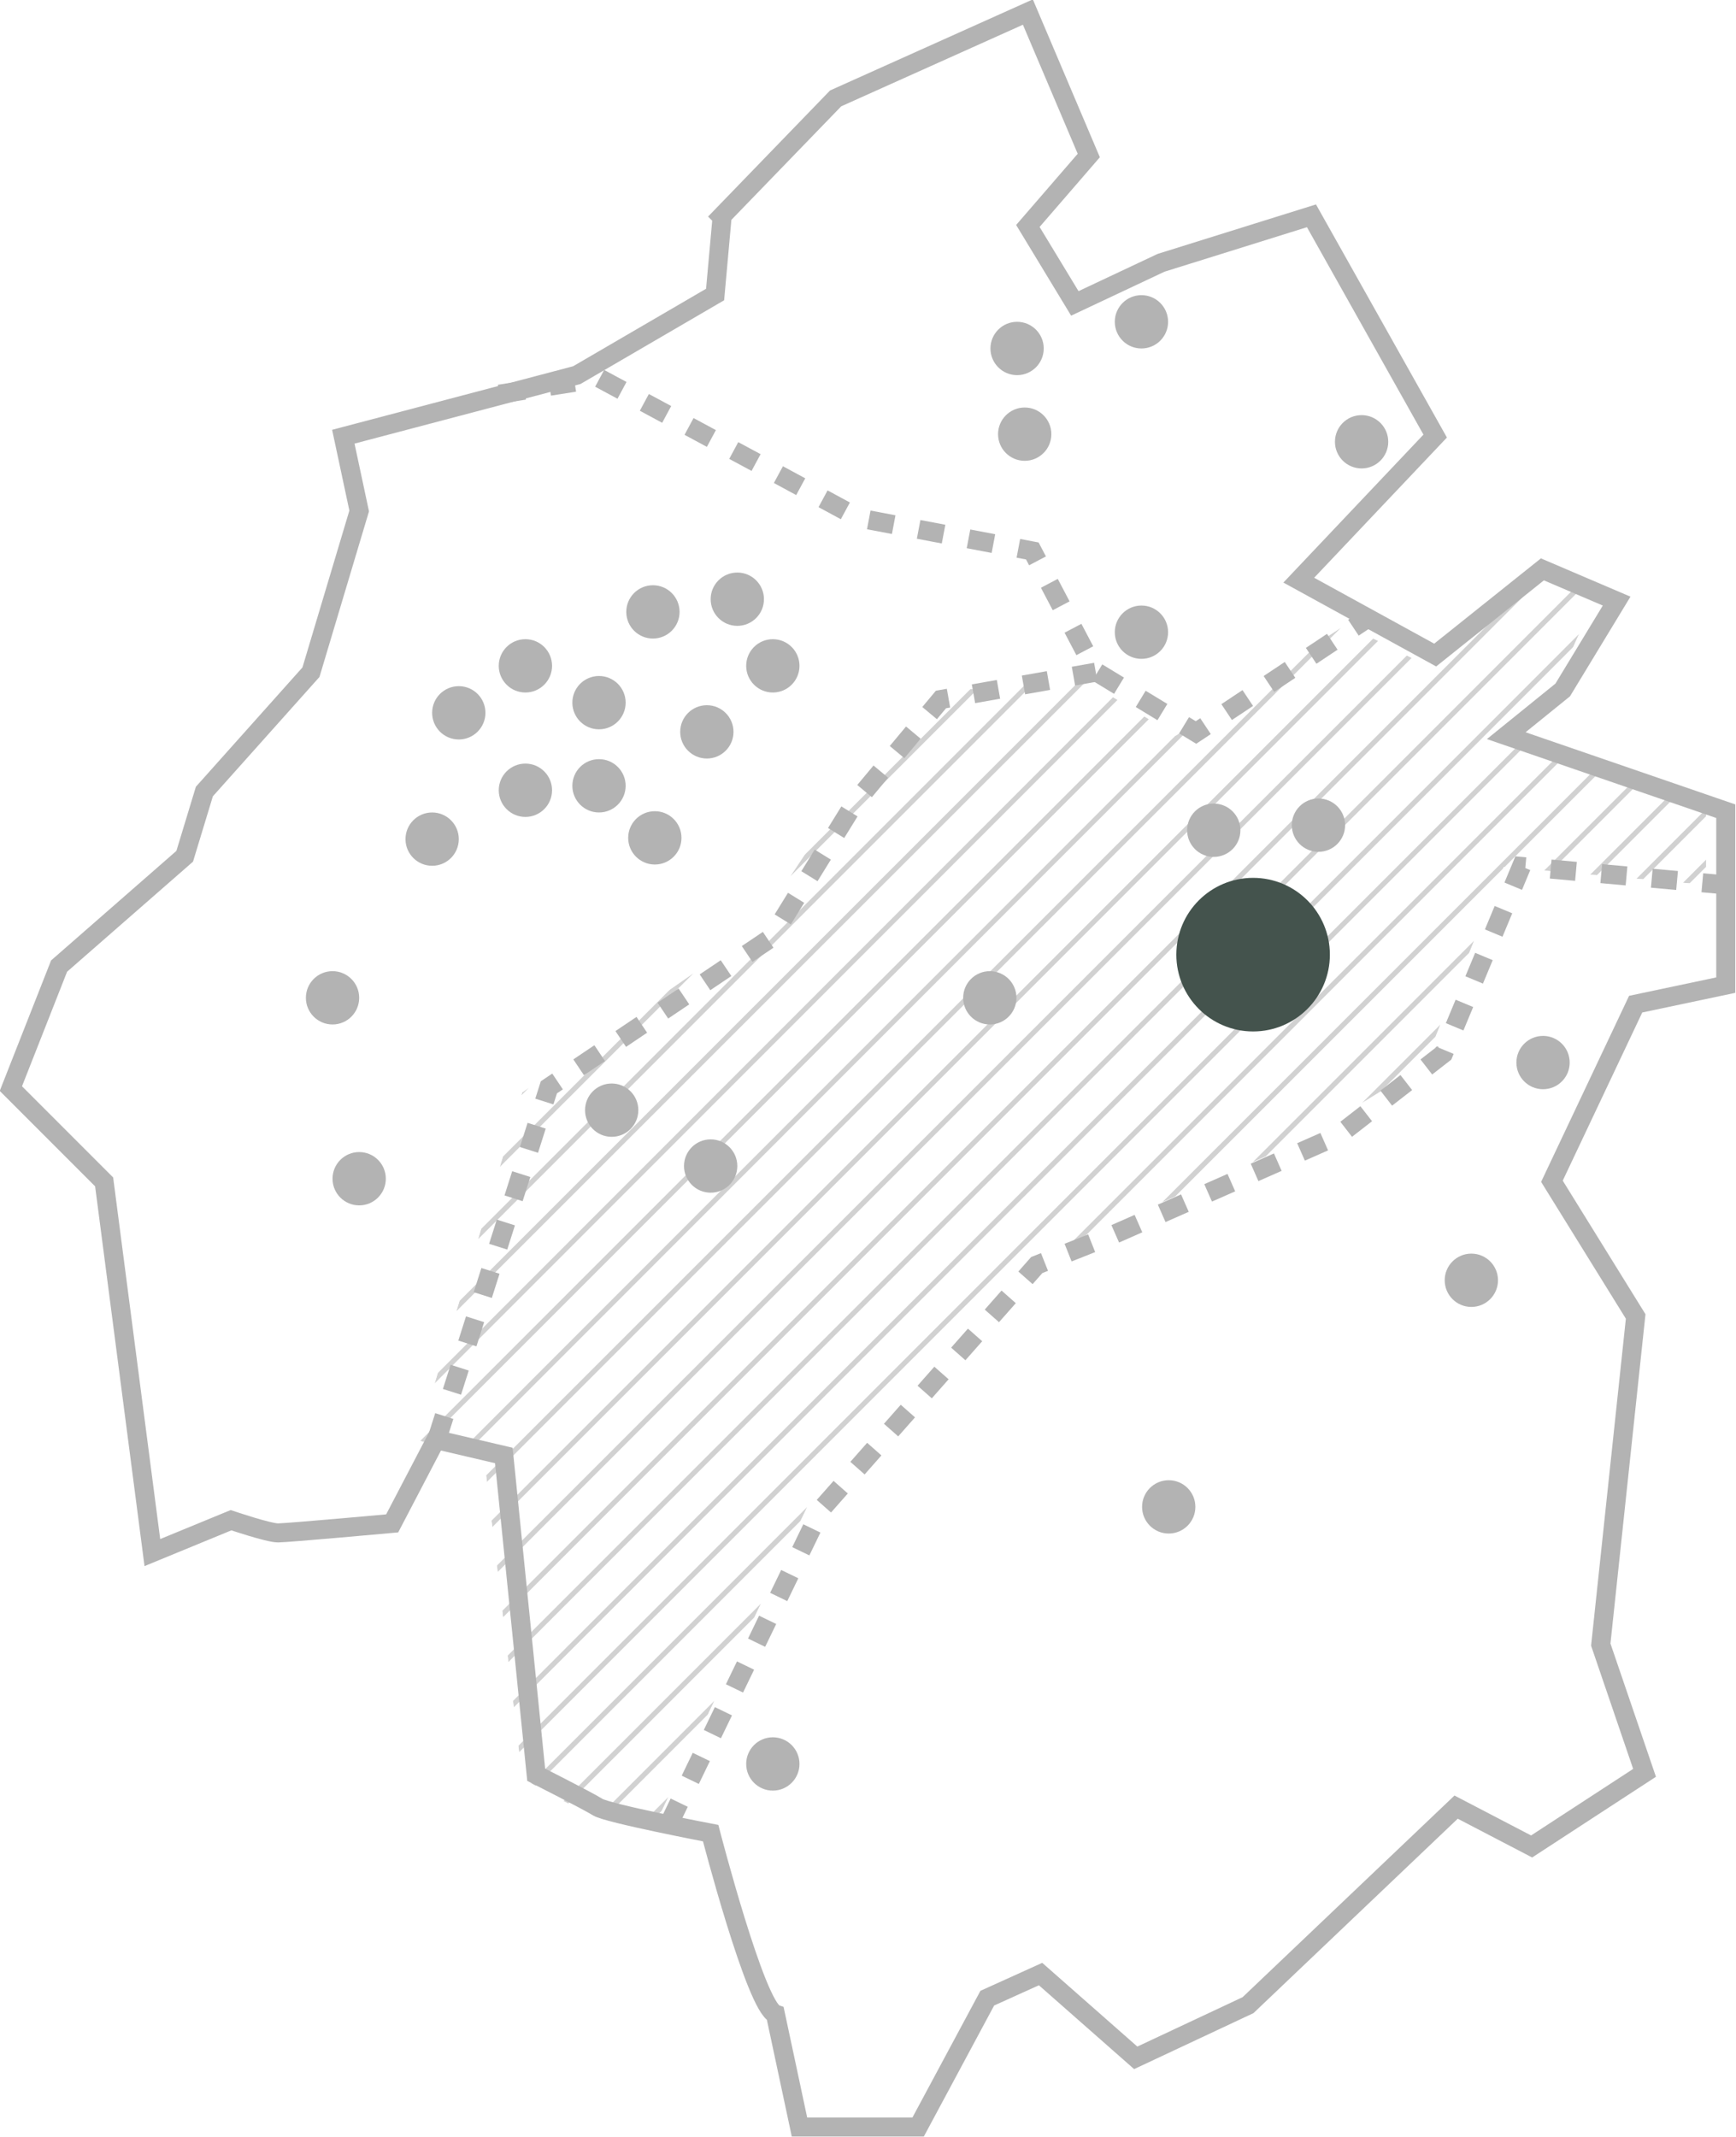 <?xml version="1.0" encoding="UTF-8"?>
<svg xmlns="http://www.w3.org/2000/svg" xmlns:xlink="http://www.w3.org/1999/xlink" version="1.1" width="273.604" height="336.671" viewBox="0 0 273.6 336.7">
  <defs>
    <style>
      .cls-1, .cls-2, .cls-3, .cls-4 {
        fill: none;
      }

      .cls-2 {
        stroke-dasharray: 4;
      }

      .cls-2, .cls-3, .cls-4 {
        stroke: #000;
        stroke-miterlimit: 10;
      }

      .cls-2, .cls-4 {
        stroke-width: 3px;
      }

      .cls-3 {
        stroke-width: .8px;
      }

      .cls-5 {
        fill: #44534d;
      }

      .cls-6 {
        opacity: .6;
      }

      .cls-7 {
        opacity: .3;
      }

      .cls-8 {
        clip-path: url(#clippath);
      }
    </style>
    <clipPath id="clippath">
      <polygon class="cls-1" points="251.4 94.3 239.7 89.3 222.8 103.8 212.1 98.4 185.3 115.9 168.2 105.4 158.4 107.8 145.8 109.6 139.3 115.9 118.8 146.7 82.3 172.1 65.8 226.9 76.3 229.8 82.3 280.2 92.2 285.6 102.9 288.2 127.9 236 161.1 199.2 204.9 179.8 224.5 167.7 237 136.6 268.9 139.4 268.9 127.7 234.4 115.9 244.5 109.6 251.4 94.3"/>
    </clipPath>
  </defs>
  <!-- Generator: Adobe Illustrator 28.7.2, SVG Export Plug-In . SVG Version: 1.2.0 Build 154)  -->
  <g>
    <g id="Layer_1">
      <g id="Group_4535">
        <g id="Group_4524">
          <g id="Group_4496" class="cls-7">
            <g class="cls-8">
              <g id="Group_4131" class="cls-6">
                <g id="Group_4130">
                  <line id="Line_1948" class="cls-3" x1="26.2" y1="-41.8" x2="-243.6" y2="227.9"/>
                  <line id="Line_1949" class="cls-3" x1="32.2" y1="-40" x2="-237.5" y2="229.8"/>
                  <line id="Line_1950" class="cls-3" x1="38.3" y1="-38.1" x2="-231.5" y2="231.7"/>
                  <line id="Line_1951" class="cls-3" x1="44.3" y1="-36.2" x2="-225.4" y2="233.6"/>
                  <line id="Line_1952" class="cls-3" x1="50.4" y1="-34.3" x2="-219.4" y2="235.4"/>
                  <line id="Line_1953" class="cls-3" x1="56.4" y1="-32.4" x2="-213.3" y2="237.3"/>
                  <line id="Line_1954" class="cls-3" x1="62.5" y1="-30.5" x2="-207.3" y2="239.2"/>
                  <line id="Line_1955" class="cls-3" x1="68.5" y1="-28.7" x2="-201.2" y2="241.1"/>
                  <line id="Line_1956" class="cls-3" x1="74.6" y1="-26.8" x2="-195.2" y2="243"/>
                  <line id="Line_1957" class="cls-3" x1="80.6" y1="-24.9" x2="-189.1" y2="244.9"/>
                  <line id="Line_1958" class="cls-3" x1="86.7" y1="-23" x2="-183.1" y2="246.7"/>
                  <line id="Line_1959" class="cls-3" x1="92.7" y1="-21.1" x2="-177" y2="248.6"/>
                  <line id="Line_1960" class="cls-3" x1="98.8" y1="-19.2" x2="-171" y2="250.5"/>
                  <line id="Line_1961" class="cls-3" x1="104.8" y1="-17.4" x2="-164.9" y2="252.4"/>
                  <line id="Line_1962" class="cls-3" x1="110.9" y1="-15.5" x2="-158.9" y2="254.3"/>
                  <line id="Line_1963" class="cls-3" x1="116.9" y1="-13.6" x2="-152.8" y2="256.2"/>
                  <line id="Line_1964" class="cls-3" x1="123" y1="-11.7" x2="-146.8" y2="258"/>
                  <line id="Line_1965" class="cls-3" x1="129" y1="-9.8" x2="-140.7" y2="259.9"/>
                  <line id="Line_1966" class="cls-3" x1="135.1" y1="-7.9" x2="-134.7" y2="261.8"/>
                  <line id="Line_1967" class="cls-3" x1="141.1" y1="-6" x2="-128.6" y2="263.7"/>
                  <line id="Line_1968" class="cls-3" x1="147.2" y1="-4.2" x2="-122.6" y2="265.6"/>
                  <line id="Line_1969" class="cls-3" x1="153.2" y1="-2.3" x2="-116.5" y2="267.5"/>
                  <line id="Line_1970" class="cls-3" x1="159.3" y1="-.4" x2="-110.5" y2="269.3"/>
                  <line id="Line_1971" class="cls-3" x1="165.3" y1="1.5" x2="-104.4" y2="271.2"/>
                  <line id="Line_1972" class="cls-3" x1="171.4" y1="3.4" x2="-98.4" y2="273.1"/>
                  <line id="Line_1973" class="cls-3" x1="177.4" y1="5.3" x2="-92.3" y2="275"/>
                  <line id="Line_1974" class="cls-3" x1="183.5" y1="7.1" x2="-86.3" y2="276.9"/>
                  <line id="Line_1975" class="cls-3" x1="189.5" y1="9" x2="-80.2" y2="278.8"/>
                  <line id="Line_1976" class="cls-3" x1="195.6" y1="10.9" x2="-74.1" y2="280.7"/>
                  <line id="Line_1977" class="cls-3" x1="201.6" y1="12.8" x2="-68.1" y2="282.5"/>
                  <line id="Line_1978" class="cls-3" x1="207.7" y1="14.7" x2="-62" y2="284.4"/>
                  <line id="Line_1979" class="cls-3" x1="213.8" y1="16.6" x2="-56" y2="286.3"/>
                  <line id="Line_1980" class="cls-3" x1="219.8" y1="18.4" x2="-49.9" y2="288.2"/>
                  <line id="Line_1981" class="cls-3" x1="225.9" y1="20.3" x2="-43.9" y2="290.1"/>
                  <line id="Line_1982" class="cls-3" x1="231.9" y1="22.2" x2="-37.8" y2="292"/>
                  <line id="Line_1983" class="cls-3" x1="238" y1="24.1" x2="-31.8" y2="293.8"/>
                  <line id="Line_1984" class="cls-3" x1="244" y1="26" x2="-25.7" y2="295.7"/>
                  <line id="Line_1985" class="cls-3" x1="250.1" y1="27.9" x2="-19.7" y2="297.6"/>
                  <line id="Line_1986" class="cls-3" x1="256.1" y1="29.7" x2="-13.6" y2="299.5"/>
                  <line id="Line_1987" class="cls-3" x1="262.2" y1="31.6" x2="-7.6" y2="301.4"/>
                  <line id="Line_1988" class="cls-3" x1="268.2" y1="33.5" x2="-1.5" y2="303.3"/>
                  <line id="Line_1989" class="cls-3" x1="274.3" y1="35.4" x2="4.5" y2="305.1"/>
                  <line id="Line_1990" class="cls-3" x1="280.3" y1="37.3" x2="10.6" y2="307"/>
                  <line id="Line_1991" class="cls-3" x1="286.4" y1="39.2" x2="16.6" y2="308.9"/>
                  <line id="Line_1992" class="cls-3" x1="292.4" y1="41.1" x2="22.7" y2="310.8"/>
                  <line id="Line_1993" class="cls-3" x1="298.5" y1="42.9" x2="28.7" y2="312.7"/>
                  <line id="Line_1994" class="cls-3" x1="304.5" y1="44.8" x2="34.8" y2="314.6"/>
                  <line id="Line_1995" class="cls-3" x1="310.6" y1="46.7" x2="40.8" y2="316.5"/>
                  <line id="Line_1996" class="cls-3" x1="316.6" y1="48.6" x2="46.9" y2="318.3"/>
                  <line id="Line_1997" class="cls-3" x1="322.7" y1="50.5" x2="52.9" y2="320.2"/>
                  <line id="Line_1998" class="cls-3" x1="328.7" y1="52.4" x2="59" y2="322.1"/>
                  <line id="Line_1999" class="cls-3" x1="334.8" y1="54.2" x2="65" y2="324"/>
                  <line id="Line_2000" class="cls-3" x1="340.8" y1="56.1" x2="71.1" y2="325.9"/>
                  <line id="Line_2001" class="cls-3" x1="346.9" y1="58" x2="77.1" y2="327.8"/>
                  <line id="Line_2002" class="cls-3" x1="352.9" y1="59.9" x2="83.2" y2="329.6"/>
                  <line id="Line_2003" class="cls-3" x1="359" y1="61.8" x2="89.2" y2="331.5"/>
                  <line id="Line_2004" class="cls-3" x1="365" y1="63.7" x2="95.3" y2="333.4"/>
                  <line id="Line_2005" class="cls-3" x1="371.1" y1="65.5" x2="101.3" y2="335.3"/>
                  <line id="Line_2006" class="cls-3" x1="377.1" y1="67.4" x2="107.4" y2="337.2"/>
                  <line id="Line_2007" class="cls-3" x1="383.2" y1="69.3" x2="113.4" y2="339.1"/>
                  <line id="Line_2008" class="cls-3" x1="389.2" y1="71.2" x2="119.5" y2="340.9"/>
                  <line id="Line_2009" class="cls-3" x1="395.3" y1="73.1" x2="125.5" y2="342.8"/>
                </g>
              </g>
            </g>
            <path id="Path_214" class="cls-4" d="M113.8,34.2l-1.1,12.2-21.8,12.7-36.8,9.7,2.5,11.7-7.6,25.4-16.8,18.8-3.1,10.2-19.8,17.3-7.6,19.3,14.7,14.7,7.6,58.4,12.4-5.1s5.9,2,7.4,2,18-1.5,18-1.5l6.9-13.2,10.7,2.5,5.1,50.3s8.1,4.1,9.7,5.1,17.8,4.1,17.8,4.1c0,0,7.1,27.4,10.2,28.5l3.8,17.8h18.7l10.9-20.3,8.4-3.8,15,13.2,17.7-8.3,32.8-31.2,11.9,6.2,17.8-11.6-6.9-20.2,5.5-51.7-13.2-21.3,13.2-27.9,14.2-3v-27.4l-34.6-11.9,8.9-7.2,8.5-14-11.7-5-16.9,13.5-21.5-11.8,21.5-22.7-19.5-34.7-23.7,7.4-13.6,6.4-7.4-12.2,9.6-11.1-9.6-22.6-30.3,13.6-18,18.6Z"/>
            <path id="Path_218" class="cls-2" d="M78.7,62.1l15.8-2.5,24.9,13.4,15.9,8.6,27.4,5.2,10,19,15.8,9.6,27.2-18.1"/>
            <path id="Path_216" class="cls-2" d="M68.8,226.9l17.7-55.6,35.1-23.6,13.1-21.2,13.6-16.3,24.4-4.3"/>
            <path id="Path_215" class="cls-2" d="M105.3,287.6l24.1-49.8,34-38.5,12.1-4.8,35.4-15.6,16.6-12.9,12.3-29.5,32.1,2.9"/>
            <g id="Group_4388">
              <circle id="Ellipse_72" cx="94.4" cy="110.7" r="4.2"/>
              <circle id="Ellipse_73" cx="82.8" cy="104.9" r="4.2"/>
              <circle id="Ellipse_74" cx="72.3" cy="112.3" r="4.2"/>
              <circle id="Ellipse_75" cx="102.9" cy="96.4" r="4.2"/>
              <circle id="Ellipse_76" cx="68.1" cy="132.2" r="4.2"/>
              <circle id="Ellipse_152" cx="52.4" cy="157.2" r="4.2"/>
              <circle id="Ellipse_77" cx="82.8" cy="124.5" r="4.2"/>
              <circle id="Ellipse_78" cx="94.4" cy="123.8" r="4.2"/>
              <circle id="Ellipse_78-2" cx="103.2" cy="132" r="4.2"/>
              <circle id="Ellipse_79" cx="111.4" cy="115.3" r="4.2"/>
              <circle id="Ellipse_80" cx="121.8" cy="104.9" r="4.2"/>
              <circle id="Ellipse_81" cx="116.2" cy="94.4" r="4.2"/>
              <circle id="Ellipse_82" cx="160.3" cy="54.9" r="4.2"/>
              <circle id="Ellipse_83" cx="179.9" cy="50.7" r="4.2"/>
              <circle id="Ellipse_84" cx="179.9" cy="99.6" r="4.2"/>
              <circle id="Ellipse_85" cx="214.6" cy="69.6" r="4.2"/>
              <circle id="Ellipse_86" cx="191.3" cy="130.8" r="4.2"/>
              <circle id="Ellipse_87" cx="207.8" cy="130" r="4.2"/>
              <circle id="Ellipse_89" cx="243.2" cy="167.4" r="4.2"/>
              <circle id="Ellipse_90" cx="156" cy="157.2" r="4.2"/>
              <circle id="Ellipse_91" cx="96.4" cy="174.9" r="4.2"/>
              <circle id="Ellipse_169" cx="112" cy="183.7" r="4.2"/>
              <circle id="Ellipse_93" cx="56.6" cy="185.7" r="4.2"/>
              <circle id="Ellipse_94" cx="184.2" cy="237.4" r="4.2"/>
              <circle id="Ellipse_95" cx="121.8" cy="277.9" r="4.2"/>
              <circle id="Ellipse_96" cx="231.9" cy="201.7" r="4.2"/>
              <circle id="Ellipse_97" cx="161.5" cy="68.4" r="4.2"/>
              <circle id="Ellipse_206" cx="195.6" cy="148.7" r="4.2"/>
            </g>
          </g>
          <circle id="Ellipse_230" class="cls-5" cx="197.5" cy="150.4" r="12.1"/>
        </g>
      </g>
    </g>
  </g>
</svg>